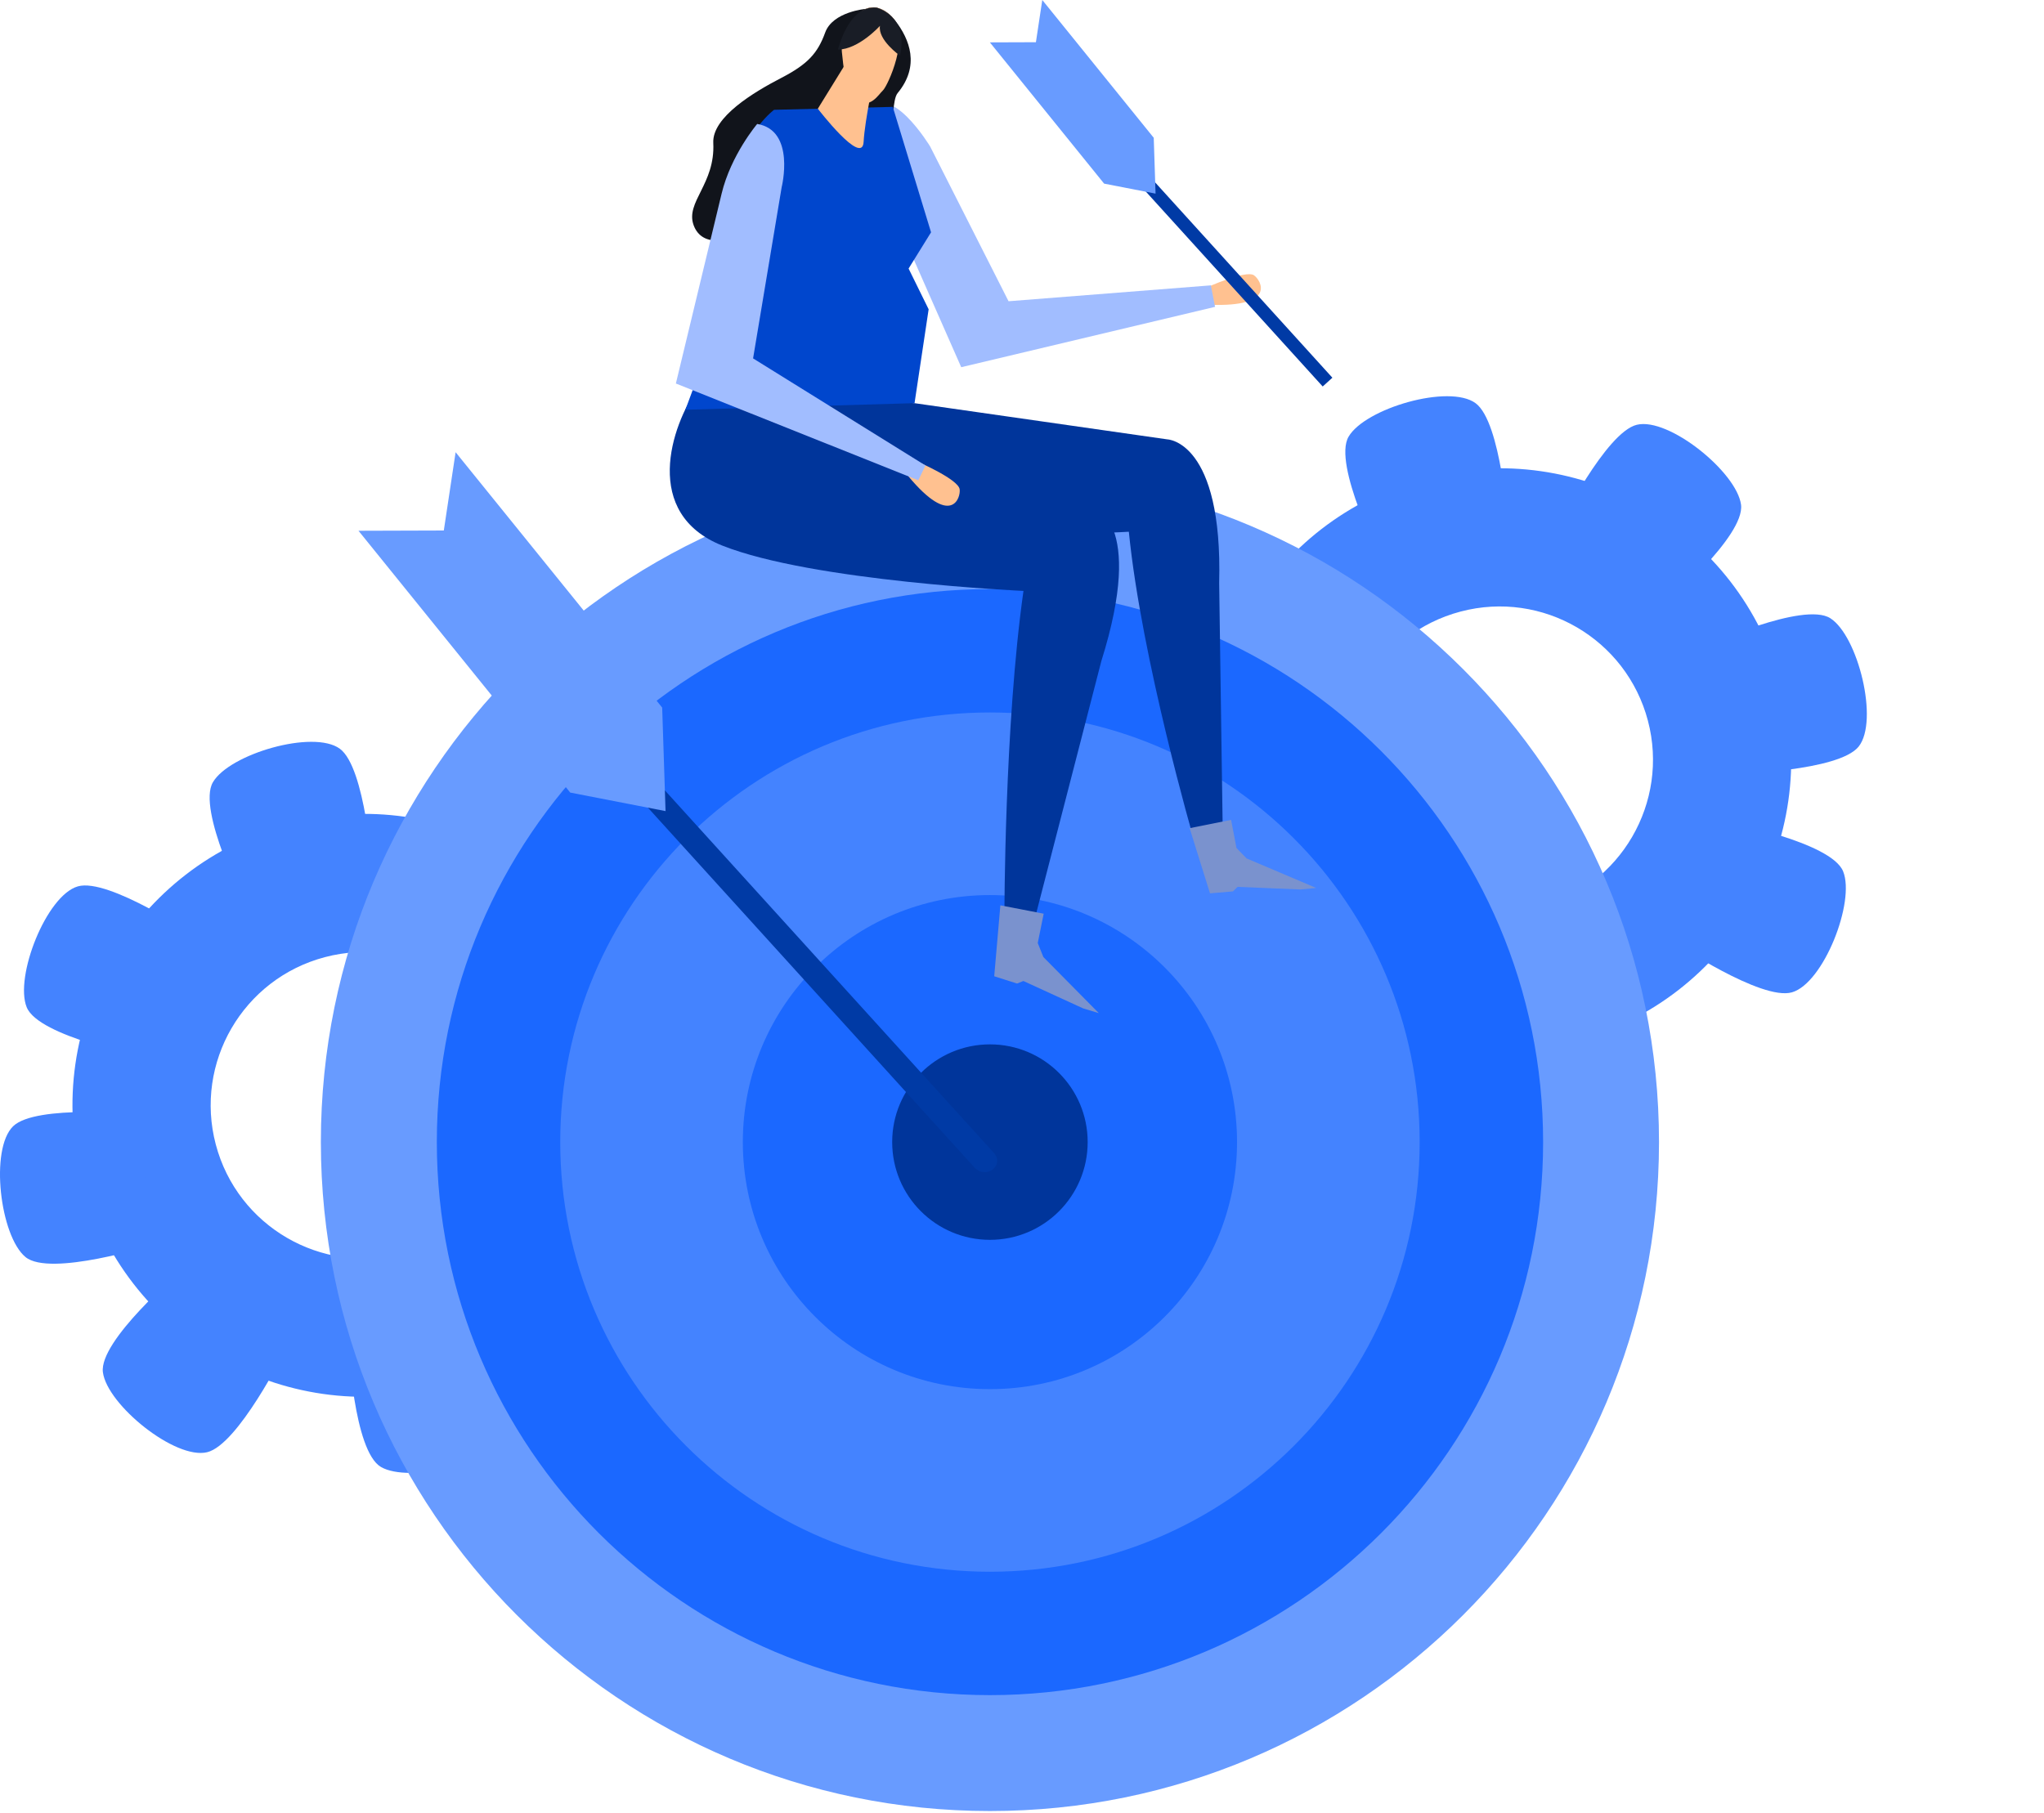 <svg width="133" height="118" viewBox="0 0 133 118" fill="none" xmlns="http://www.w3.org/2000/svg">
<path d="M26.231 81.583C20.906 82.987 15.447 79.812 14.04 74.485C12.635 69.16 15.812 63.702 21.14 62.295C26.465 60.888 31.922 64.068 33.328 69.394C34.732 74.72 31.558 80.175 26.231 81.583ZM18.844 53.603C8.716 56.278 2.674 66.652 5.348 76.782C8.021 86.909 18.398 92.951 28.527 90.278C38.652 87.604 44.697 77.224 42.023 67.099C39.347 56.971 28.969 50.93 18.844 53.603Z" fill="#4483FF"/>
<path d="M24.231 56.737L15.965 58.92C15.965 58.92 12.809 52.703 13.852 50.915C14.927 49.066 20.395 47.47 22.114 48.732C23.786 49.956 24.231 56.737 24.231 56.737Z" fill="#4483FF"/>
<path d="M30.938 85.284L22.674 87.468C22.674 87.468 22.999 94.431 24.787 95.476C26.633 96.549 32.177 95.244 33.053 93.291C33.898 91.403 30.938 85.284 30.938 85.284Z" fill="#4483FF"/>
<path d="M12.695 60.912L9.367 68.784C9.367 68.784 2.518 67.478 1.738 65.558C0.935 63.579 3.014 58.276 5.068 57.688C7.057 57.116 12.695 60.912 12.695 60.912Z" fill="#4483FF"/>
<path d="M9.096 72.525L9.901 81.033C9.901 81.033 3.252 83.133 1.657 81.812C0.009 80.451 -0.676 74.797 0.852 73.303C2.334 71.858 9.096 72.525 9.096 72.525Z" fill="#4483FF"/>
<path d="M38.958 72.865L37.112 64.52C37.112 64.52 43.456 61.618 45.198 62.731C46.999 63.88 48.374 69.409 47.042 71.082C45.75 72.696 38.958 72.865 38.958 72.865Z" fill="#DAE2F2"/>
<path d="M27.565 56.709L34.349 61.912C34.349 61.912 39.659 57.396 39.391 55.343C39.11 53.221 34.686 49.637 32.609 50.139C30.597 50.626 27.565 56.709 27.565 56.709Z" fill="#DAE2F2"/>
<path d="M18.519 87.948L11.737 82.745C11.737 82.745 6.423 87.26 6.696 89.315C6.976 91.432 11.402 95.019 13.479 94.516C15.492 94.032 18.519 87.948 18.519 87.948Z" fill="#4483FF"/>
<path d="M35.075 83.852L38.406 75.979C38.406 75.979 45.255 77.284 46.032 79.203C46.836 81.183 44.758 86.487 42.702 87.078C40.711 87.649 35.075 83.852 35.075 83.852Z" fill="#DAE2F2"/>
<path d="M100.129 59.09C94.803 60.495 89.346 57.32 87.938 51.994C86.532 46.667 89.711 41.208 95.038 39.803C100.364 38.396 105.82 41.576 107.226 46.901C108.631 52.227 105.455 57.683 100.129 59.09ZM92.742 31.109C82.615 33.785 76.571 44.16 79.246 54.289C81.919 64.418 92.297 70.459 102.425 67.785C112.55 65.112 118.594 54.732 115.92 44.607C113.245 34.477 102.868 28.437 92.742 31.109Z" fill="#4483FF"/>
<path d="M98.128 34.245L89.862 36.427C89.862 36.427 86.707 30.211 87.749 28.423C88.825 26.573 94.292 24.977 96.012 26.24C97.683 27.464 98.128 34.245 98.128 34.245Z" fill="#4483FF"/>
<path d="M104.836 62.792L96.57 64.975C96.57 64.975 96.896 71.937 98.684 72.983C100.53 74.058 106.074 72.751 106.95 70.799C107.796 68.911 104.836 62.792 104.836 62.792Z" fill="#DAE2F2"/>
<path d="M86.593 38.42L83.264 46.292C83.264 46.292 76.415 44.984 75.636 43.066C74.832 41.087 76.911 35.784 78.965 35.196C80.954 34.624 86.593 38.42 86.593 38.42Z" fill="#DAE2F2"/>
<path d="M82.993 50.032L83.798 58.542C83.798 58.542 77.149 60.642 75.555 59.32C73.907 57.959 73.221 52.306 74.75 50.811C76.232 49.365 82.993 50.032 82.993 50.032Z" fill="#DAE2F2"/>
<path d="M112.856 50.372L111.011 42.027C111.011 42.027 117.353 39.126 119.096 40.237C120.898 41.388 122.272 46.918 120.94 48.59C119.648 50.203 112.856 50.372 112.856 50.372Z" fill="#4483FF"/>
<path d="M101.463 34.216L108.247 39.42C108.247 39.42 113.556 34.904 113.287 32.849C113.008 30.73 108.583 27.144 106.506 27.646C104.494 28.132 101.463 34.216 101.463 34.216Z" fill="#4483FF"/>
<path d="M92.416 65.456L85.634 60.254C85.634 60.254 80.32 64.768 80.593 66.821C80.872 68.939 85.299 72.527 87.375 72.025C89.388 71.539 92.416 65.456 92.416 65.456Z" fill="#DAE2F2"/>
<path d="M108.973 61.359L112.303 53.487C112.303 53.487 119.152 54.792 119.929 56.711C120.733 58.691 118.654 63.995 116.599 64.585C114.608 65.156 108.973 61.359 108.973 61.359Z" fill="#4483FF"/>
<path d="M107.949 74.331C107.949 98.375 88.46 117.87 64.415 117.87C40.373 117.87 20.878 98.375 20.878 74.331C20.878 50.287 40.373 30.797 64.415 30.797C88.46 30.797 107.949 50.287 107.949 74.331Z" fill="#689BFF"/>
<path d="M100.408 74.331C100.408 94.214 84.293 110.326 64.415 110.326C44.537 110.326 28.424 94.214 28.424 74.331C28.424 54.455 44.537 38.339 64.415 38.339C84.293 38.339 100.408 54.455 100.408 74.331Z" fill="#1B68FF"/>
<path d="M92.375 74.331C92.375 89.778 79.858 102.295 64.415 102.295C48.973 102.295 36.454 89.778 36.454 74.331C36.454 58.891 48.973 46.37 64.415 46.37C79.858 46.37 92.375 58.891 92.375 74.331Z" fill="#4483FF"/>
<path d="M80.492 74.331C80.492 83.214 73.296 90.412 64.415 90.412C55.535 90.412 48.335 83.214 48.335 74.331C48.335 65.451 55.535 58.255 64.415 58.255C73.296 58.255 80.492 65.451 80.492 74.331Z" fill="#1B68FF"/>
<path d="M70.773 74.331C70.773 77.847 67.927 80.694 64.415 80.694C60.902 80.694 58.053 77.847 58.053 74.331C58.053 70.82 60.902 67.972 64.415 67.972C67.927 67.972 70.773 70.82 70.773 74.331Z" fill="#00359B"/>
<path d="M30.971 40.235L63.464 76.049L64.631 74.992L32.137 39.178L30.971 40.235Z" fill="#003AA5"/>
<path d="M63.264 75.542C63.264 75.956 63.63 76.29 64.073 76.29C64.52 76.29 64.883 75.956 64.883 75.542C64.883 75.126 64.52 74.792 64.073 74.792C63.63 74.792 63.264 75.126 63.264 75.542Z" fill="#003AA5"/>
<path d="M29.646 29.432L28.878 34.527L23.327 34.544L37.103 51.584L43.306 52.79L43.087 46.052L29.646 29.432Z" fill="#689BFF"/>
<path d="M78.497 18.719C78.497 18.719 81.056 17.555 81.591 17.915C82.042 18.216 83.125 20.003 78.708 19.835L78.497 18.719Z" fill="#FFC190"/>
<path d="M57.429 12.286L62.545 23.899L79.062 19.971L78.791 18.572L65.625 19.606L60.522 9.532C60.522 9.532 57.874 5.154 56.502 7.306C55.825 8.375 56.419 9.88 57.429 12.286Z" fill="#A1BDFF"/>
<path d="M56.346 0.576C56.346 0.576 54.188 0.755 53.694 2.115C53.201 3.475 52.553 4.183 50.814 5.083C49.08 5.983 46.326 7.618 46.412 9.303C46.547 11.982 44.585 13.148 45.133 14.656C45.682 16.161 47.591 15.691 48.237 15.006C48.881 14.319 53.431 11.167 54.196 9.89C54.959 8.612 56.619 9.716 57.454 8.88C58.291 8.042 58.016 6.532 58.413 6.051C59.866 4.29 59.203 2.563 58.238 1.328C57.277 0.094 56.346 0.576 56.346 0.576Z" fill="#11141B"/>
<path d="M45.458 25.116L59.507 26.24L75.962 28.597C75.962 28.597 79.574 28.694 79.329 37.953L79.569 54.64L77.674 54.609C77.674 54.609 74.28 42.925 73.452 34.607C73.452 34.607 58.89 35.5 53.979 33.32C49.066 31.142 44.351 25.732 45.458 25.116Z" fill="#00359B"/>
<path d="M45.432 25.203L71.09 32.945C71.09 32.945 74.557 33.808 71.661 43.032L67.249 60.123L65.356 59.551C65.356 59.551 65.355 47.195 66.596 38.459C66.596 38.459 52.87 37.844 46.991 35.506C41.782 33.425 43.63 27.758 45.432 25.203Z" fill="#00359B"/>
<path d="M50.37 7.146C50.37 7.146 48.674 8.358 47.426 11.787C46.181 15.215 47.026 20.118 47.026 20.118L44.596 26.67L59.508 26.24L60.425 20.13L59.121 17.479L60.582 15.12L58.092 6.956L50.37 7.146Z" fill="#0046CD"/>
<path d="M65.093 58.923L67.911 59.467L67.525 61.376L67.891 62.289L71.5 65.94L70.484 65.633L66.59 63.847L66.18 64.013L64.692 63.54L65.093 58.923Z" fill="#7A92CE"/>
<path d="M77.408 53.902L80.105 53.36L80.456 55.192L81.115 55.87L85.641 57.792L84.626 57.891L80.527 57.721L80.225 58.016L78.733 58.142L77.408 53.902Z" fill="#7A92CE"/>
<path d="M54.913 4.323L53.215 7.075C53.215 7.075 56.107 10.844 56.194 9.237C56.277 7.745 56.909 4.927 56.909 4.927L54.913 4.323Z" fill="#FFC190"/>
<path d="M55.95 0.88C55.522 1.419 54.679 2.464 54.779 3.372C54.883 4.285 54.966 5.88 55.782 6.504C56.602 7.13 57.156 6.164 57.457 5.876C57.755 5.594 59.269 2.349 58.031 1.087C57.096 0.135 56.277 0.472 55.95 0.88Z" fill="#FFC190"/>
<path d="M57.258 1.682C57.258 1.682 55.866 3.223 54.532 3.225C54.532 3.225 55.194 0.328 57.03 0.492C57.03 0.492 59.149 0.99 58.56 3.623C58.56 3.623 57.108 2.602 57.258 1.682Z" fill="#191D26"/>
<path d="M59.775 30.08C59.775 30.08 62.35 31.2 62.443 31.842C62.525 32.377 61.916 34.379 59.09 30.979L59.775 30.08Z" fill="#FFC190"/>
<path d="M46.953 12.609L43.978 24.961L59.753 31.26L60.219 30.295L49.002 23.326L50.861 12.188C50.861 12.188 51.787 8.485 49.269 8.067C49.269 8.067 47.562 10.076 46.953 12.609Z" fill="#A1BDFF"/>
<path d="M68.534 5.828L86.066 25.154L86.696 24.583L69.163 5.258L68.534 5.828Z" fill="#003AA5"/>
<path d="M67.82 -4.00543e-05L67.405 2.748L64.409 2.758L71.843 11.951L75.191 12.602L75.072 8.968L67.82 -4.00543e-05Z" fill="#689BFF"/>
</svg>
